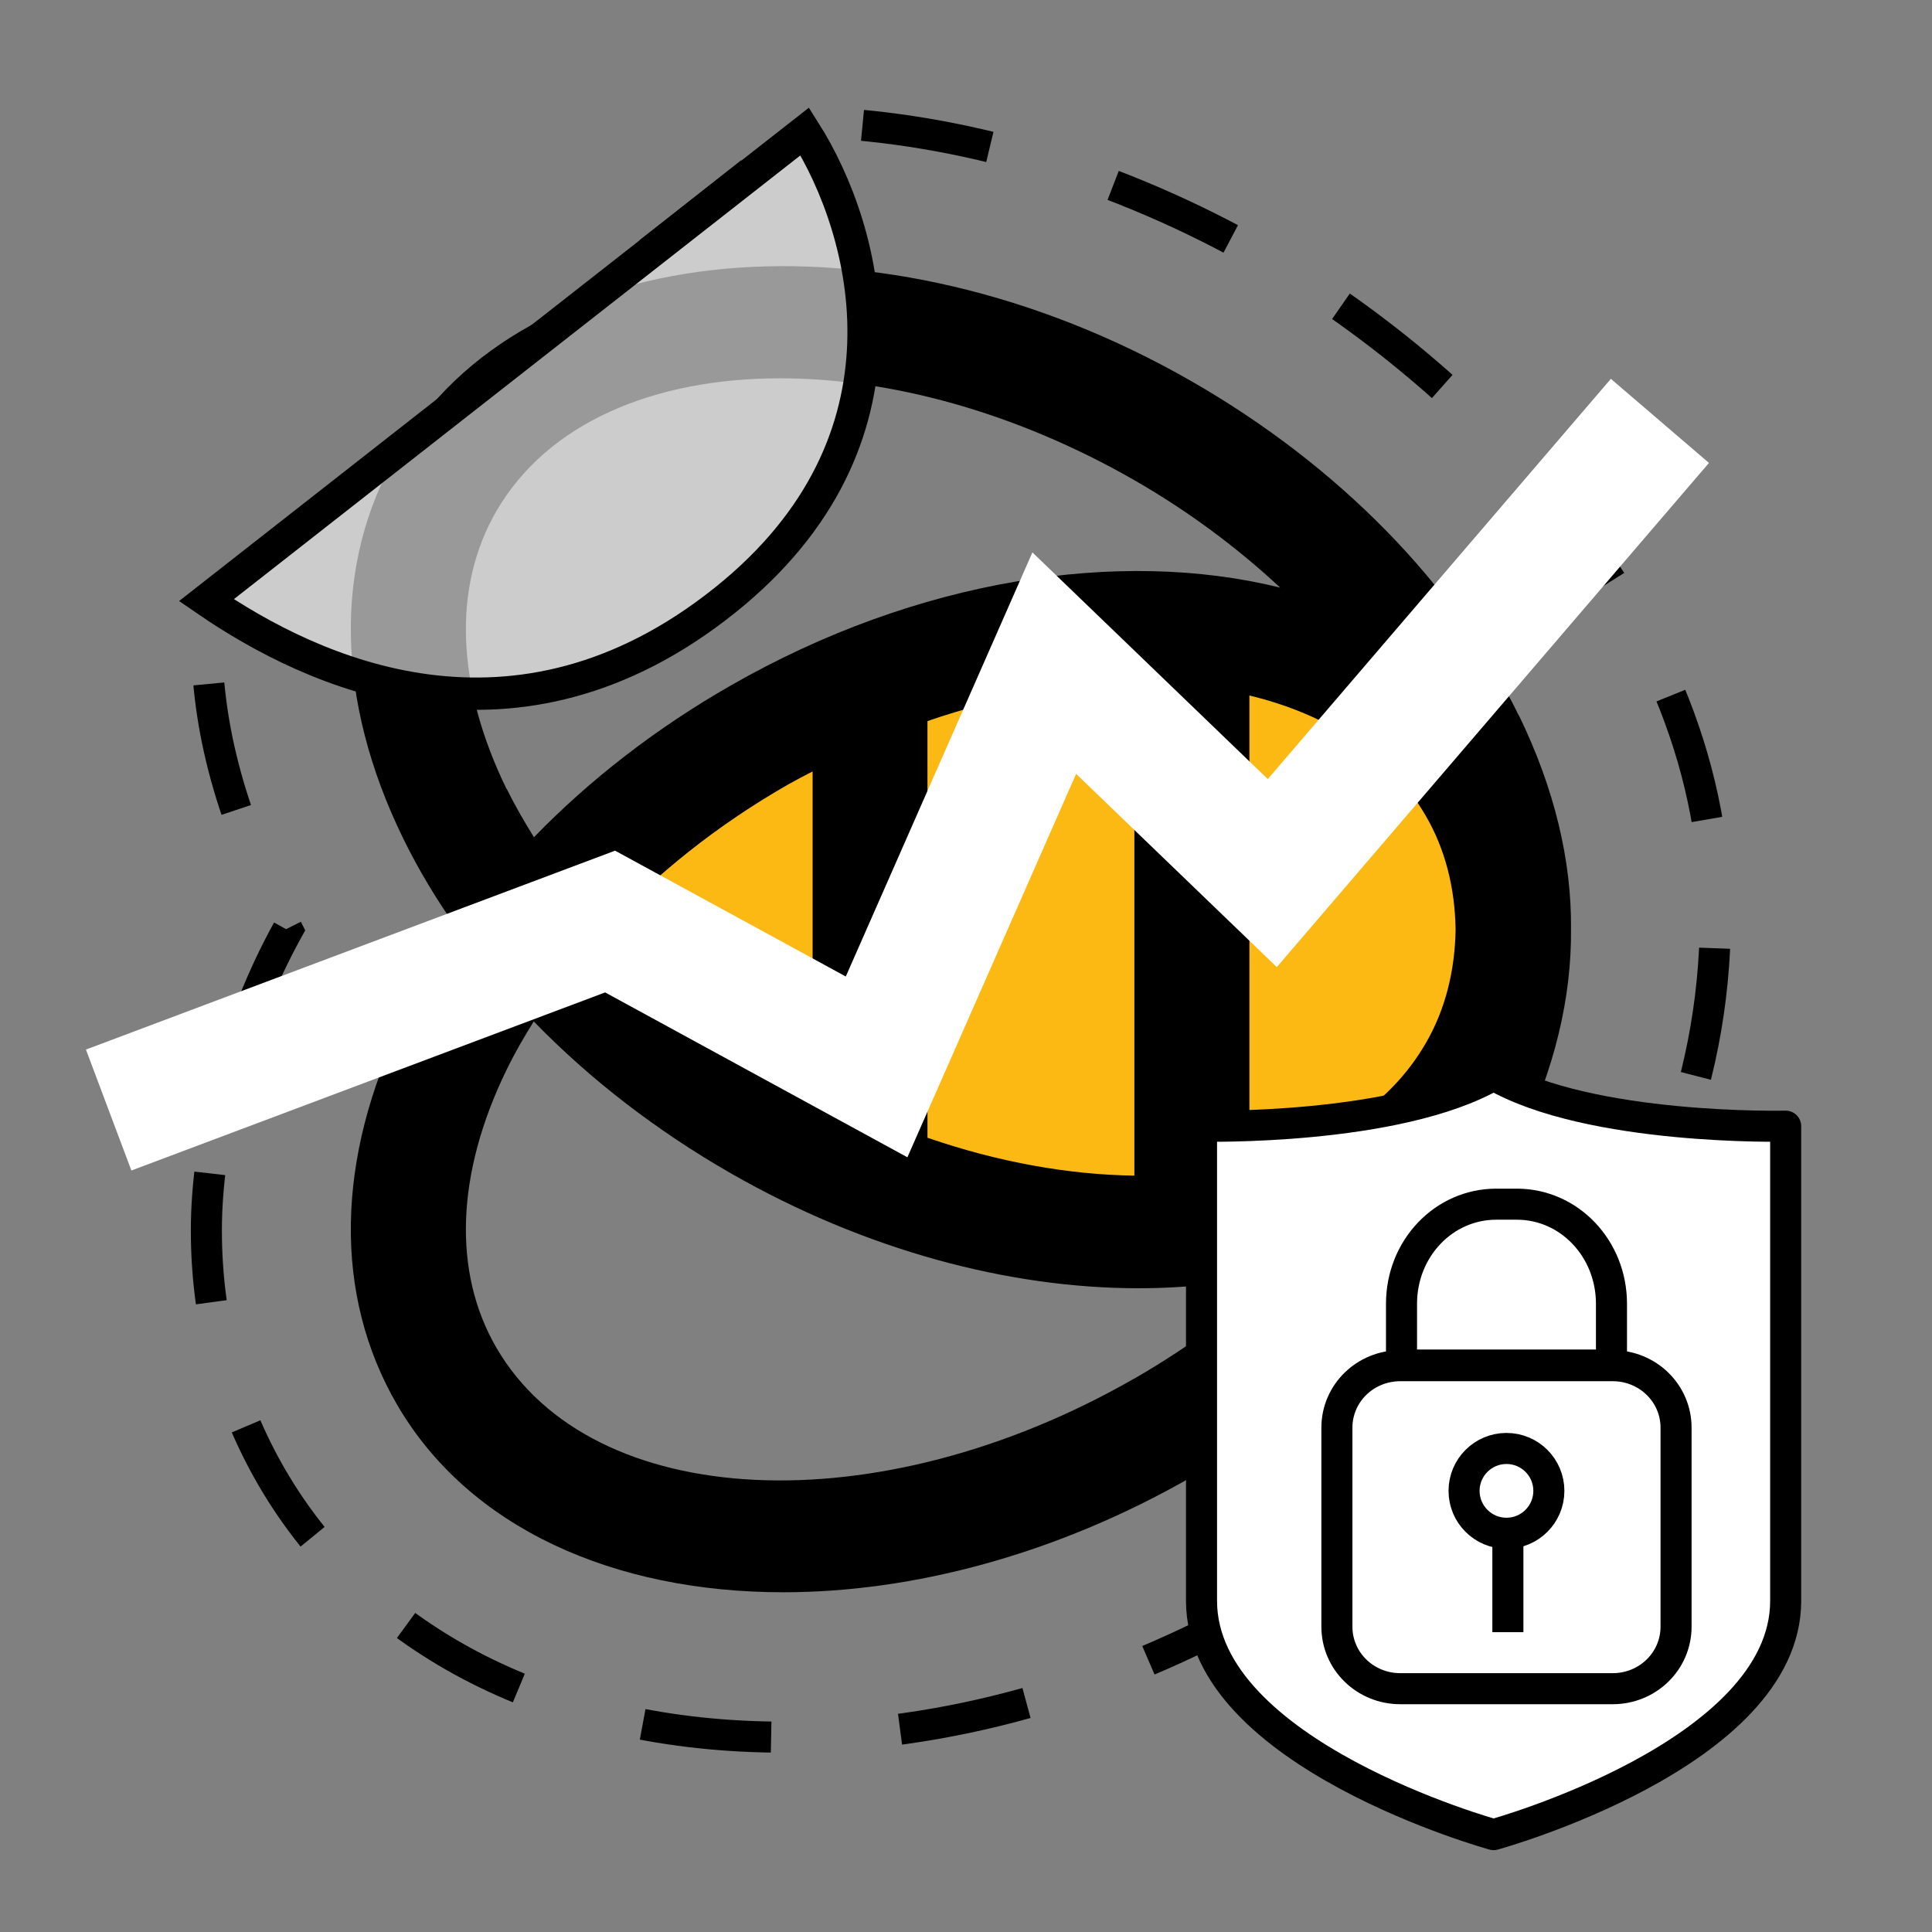 <svg width="168" height="168" viewBox="0 0 168 168" fill="none"
    xmlns="http://www.w3.org/2000/svg">
    <rect x="0" y="0" width="168" height="168" fill="#808080" stroke="none"/>
    <path d="M134.226 80.811C134.18 85.25 133.104 89.445 130.892 93.213C121.212 109.84 93.355 111.869 68.632 97.713C60.488 93.03 53.697 87.172 48.596 80.826C53.666 74.48 60.458 68.607 68.632 63.924C93.339 49.768 121.212 51.766 130.892 68.424C133.074 72.207 134.18 76.402 134.226 80.811Z" fill="#FDB913"/>
    <path d="M132.076 62.231C126.514 50.821 116.388 40.478 103.589 33.141C76.546 17.643 45.57 20.48 34.522 39.456C28.991 48.975 29.175 60.858 35.06 72.909C36.382 75.609 37.964 78.248 39.777 80.796C37.98 83.359 36.382 85.982 35.06 88.682C29.175 100.733 28.991 112.617 34.522 122.135C40.776 132.89 53.406 138.458 68.111 138.458C79.373 138.458 91.85 135.178 103.589 128.451C116.388 121.113 126.498 110.786 132.076 99.361C135.18 93.015 136.67 86.715 136.609 80.781C136.67 74.847 135.164 68.547 132.076 62.201V62.231ZM68.541 93.411C62.38 89.888 57.002 85.57 52.592 80.811C57.002 76.037 62.38 71.735 68.541 68.211C69.248 67.814 69.954 67.448 70.661 67.082V94.54C69.954 94.159 69.248 93.823 68.541 93.411ZM80.649 62.704C86.841 60.569 92.972 59.486 98.641 59.409V102.228C92.972 102.152 86.841 101.069 80.649 98.933V62.719V62.704ZM108.644 60.477C115.389 62.109 120.859 65.572 123.963 70.911C125.684 73.855 126.514 77.211 126.575 80.826C126.514 84.426 125.684 87.798 123.963 90.742C120.859 96.081 115.405 99.589 108.644 101.222V60.492V60.477ZM44.049 68.608C39.654 59.592 39.347 51.019 43.173 44.429C47.614 36.787 56.817 32.897 67.834 32.897C77.376 32.897 88.254 35.811 98.595 41.729C103.328 44.445 107.584 47.618 111.318 51.096C97.412 47.663 79.788 50.302 63.547 59.608C57.063 63.314 51.286 67.799 46.43 72.803C45.57 71.414 44.756 70.011 44.064 68.592L44.049 68.608ZM98.595 119.893C76.331 132.661 51.47 131.456 43.173 117.208C39.347 110.633 39.654 102.045 44.049 93.03C44.74 91.596 45.555 90.193 46.415 88.82C51.27 93.823 57.063 98.308 63.532 102.015C75.271 108.742 87.747 112.022 99.01 112.022C103.312 112.022 107.415 111.534 111.256 110.588C107.538 114.05 103.297 117.208 98.58 119.908L98.595 119.893Z" fill="black"/>
    <path d="M109.921 139.372C96.6 147.015 82.141 151.057 68.143 151.057C48.215 151.057 31.989 142.835 23.646 128.481C19.866 121.967 17.945 114.752 17.945 106.987C17.945 99.223 20.373 89.262 25.013 80.872C19.559 70.102 17.945 62.566 17.945 54.756C17.945 53.893 17.969 53.037 18.016 52.189L70.849 10.617C83.468 11.118 97.01 14.972 109.921 22.371C124.887 30.944 149.164 51.69 149.164 79.636C149.164 110.648 124.887 130.799 109.921 139.372Z" stroke="black" stroke-width="2.7" stroke-miterlimit="10" stroke-dasharray="11.24 11.24"/>
    <path d="M69.981 11.429L17.945 52.19C27.196 58.55 44.831 66.76 63.043 52.19C80.388 38.314 75.474 20.101 69.981 11.429Z" fill="white" fill-opacity="0.6" stroke="black" stroke-width="2.809"/>
    <path d="M129.878 93.476C121.484 98.33 104.48 97.928 104.48 97.928V139.203C104.48 152.532 129.878 159.532 129.878 159.532C129.878 159.532 155.276 152.559 155.276 139.203V97.928C155.276 97.928 138.273 98.33 129.878 93.476Z" fill="white" stroke="black" stroke-width="2.7" stroke-linecap="round" stroke-linejoin="round"/>
    <path d="M130.106 104.711C125.555 104.711 121.871 108.556 121.871 113.371V118.755C122.115 118.726 122.386 118.698 122.657 118.698H139.343C139.614 118.698 139.857 118.726 140.128 118.755V113.371C140.128 108.585 136.471 104.711 131.894 104.711H130.106Z" stroke="black" stroke-width="2.7" stroke-linecap="round" stroke-linejoin="round"/>
    <path d="M121.767 118.755H140.23C143.287 118.755 145.744 121.159 145.744 124.149V141.448C145.744 144.438 143.287 146.843 140.23 146.843H121.767C118.71 146.843 116.252 144.438 116.252 141.448V124.149C116.252 121.159 118.71 118.755 121.767 118.755Z" fill="white" stroke="black" stroke-width="2.7" stroke-linecap="round" stroke-linejoin="round"/>
    <circle cx="130.997" cy="129.64" r="3.687" stroke="black" stroke-width="2.7"/>
    <line x1="131.12" y1="133.326" x2="131.12" y2="141.928" stroke="black" stroke-width="2.7"/>
    <path d="M9.449 96.525L53.053 80.134L76.226 92.774L91.675 57.664L110.634 75.921L144.34 36.598" stroke="white" stroke-width="11.235"/>
</svg>
